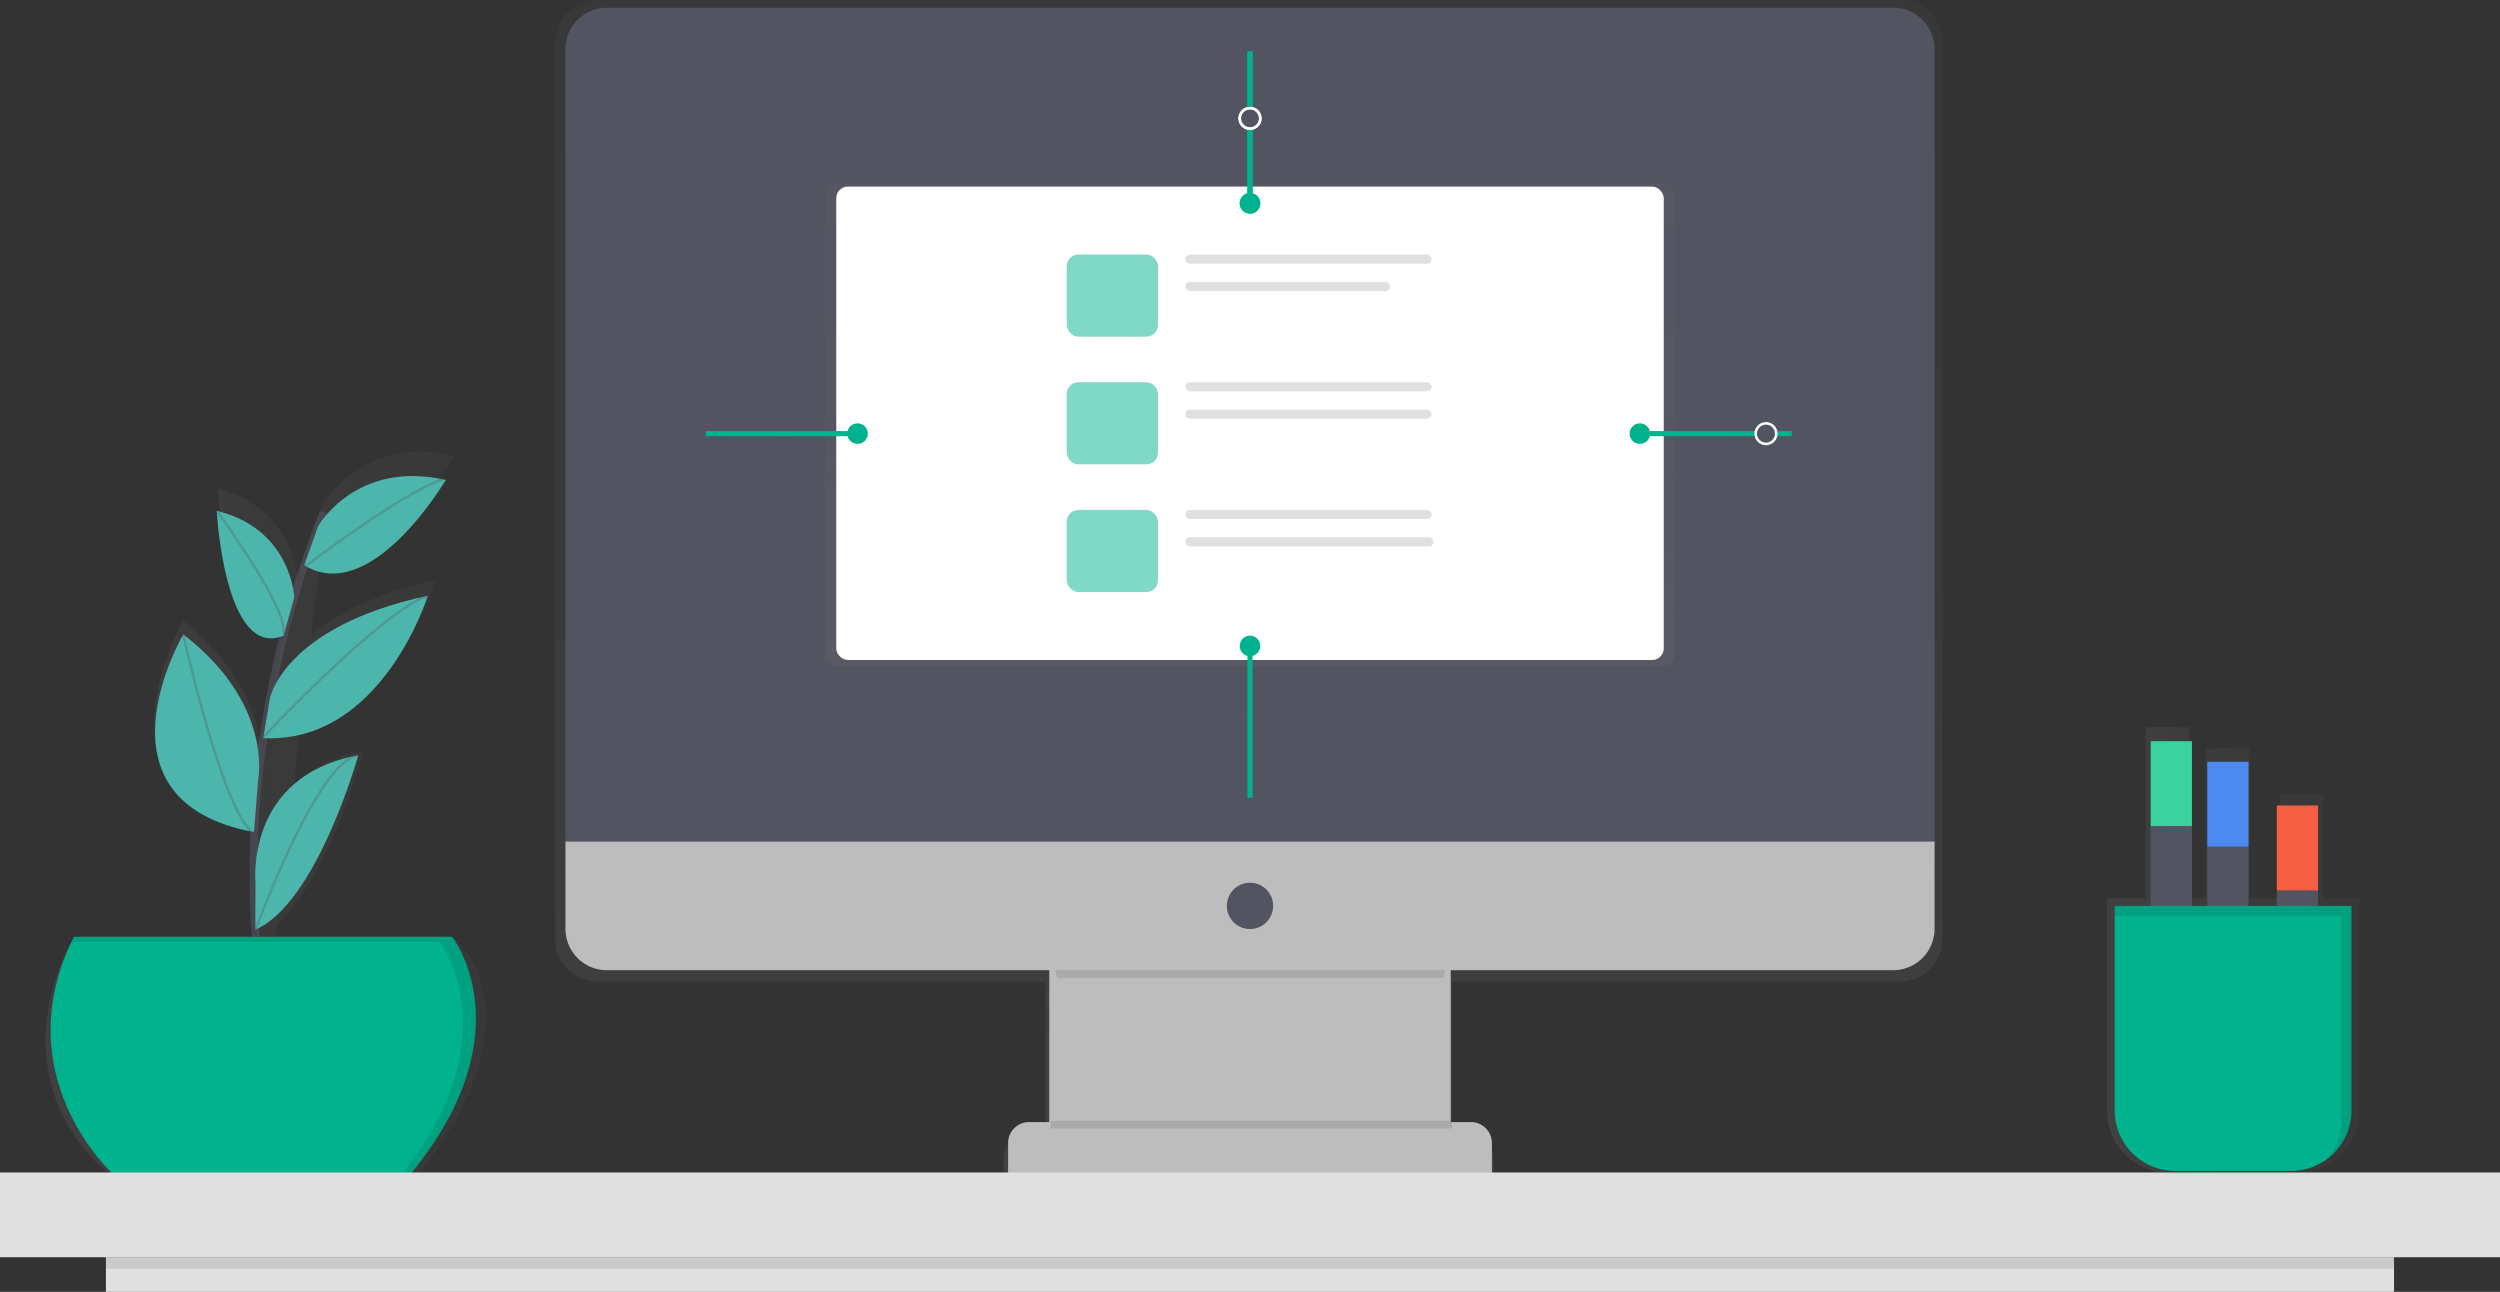 <?xml version="1.0" encoding="UTF-8"?> <svg xmlns="http://www.w3.org/2000/svg" xmlns:xlink="http://www.w3.org/1999/xlink" id="a622e68e-7a65-46e9-94a9-d455de519afc" data-name="Layer 1" width="971.44" height="502" viewBox="0 0 971.44 502"><rect x="0" y="0" width="971.44" height="502" fill="#333333" stroke="none"/><defs><linearGradient id="341b0e5e-a21f-44db-b85f-76180f33f0d3" x1="599.5" y1="668.05" x2="599.5" y2="199" gradientUnits="userSpaceOnUse"><stop offset="0" stop-color="gray" stop-opacity="0.25"></stop><stop offset="0.54" stop-color="gray" stop-opacity="0.12"></stop><stop offset="1" stop-color="gray" stop-opacity="0.1"></stop></linearGradient><linearGradient id="9c19d1ba-0c1d-4cca-8c15-e6f3831a5e67" x1="485.72" y1="258.88" x2="485.72" y2="71.12" xlink:href="#341b0e5e-a21f-44db-b85f-76180f33f0d3"></linearGradient><linearGradient id="fe76f7c7-2126-4e48-920d-21143a22d340" x1="132" y1="515" x2="303" y2="515" xlink:href="#341b0e5e-a21f-44db-b85f-76180f33f0d3"></linearGradient><linearGradient id="2cf89a04-5a05-413b-983a-d2bc296cbb5e" x1="933" y1="568.28" x2="1031" y2="568.28" xlink:href="#341b0e5e-a21f-44db-b85f-76180f33f0d3"></linearGradient></defs><title>responsive</title><g opacity="0.7"><path d="M852.69,199H346.31A16.37,16.37,0,0,0,330,215.42V563.94a16.37,16.37,0,0,0,16.31,16.42H520.47v60.16h-7.94a8.3,8.3,0,0,0-8.27,8.33v12.07h16.21v7.14H678.53v-7.14h16.21V648.85a8.3,8.3,0,0,0-8.27-8.33H679V640h-.51V580.36H852.69A16.37,16.37,0,0,0,869,563.94V215.42A16.37,16.37,0,0,0,852.69,199Z" transform="translate(-114.28 -199)" fill="url(#341b0e5e-a21f-44db-b85f-76180f33f0d3)"></path></g><rect x="407.72" y="371" width="156" height="92" fill="#bdbdbd"></rect><g opacity="0.1"><path d="M525.07,579H675.24c1.81-7.87,3.26-13,3.26-13h-157S523.11,571.11,525.07,579Z" transform="translate(-114.28 -199)"></path></g><path d="M235.82,3h499.8a16.1,16.1,0,0,1,16.1,16.1V327a0,0,0,0,1,0,0h-532a0,0,0,0,1,0,0V19.1A16.1,16.1,0,0,1,235.82,3Z" fill="#535461"></path><path d="M849.9,576H350.1A16.1,16.1,0,0,1,334,559.9V526H866v33.9A16.1,16.1,0,0,1,849.9,576Z" transform="translate(-114.28 -199)" fill="#bdbdbd"></path><circle cx="485.72" cy="352" r="9" fill="#535461"></circle><path d="M399.89,436H571.55a8.17,8.17,0,0,1,8.17,8.17V456a0,0,0,0,1,0,0h-188a0,0,0,0,1,0,0V444.17A8.17,8.17,0,0,1,399.89,436Z" fill="#bdbdbd"></path><g opacity="0.5"><rect x="320.72" y="71.12" width="330" height="187.76" rx="4.5" ry="4.5" fill="url(#9c19d1ba-0c1d-4cca-8c15-e6f3831a5e67)"></rect></g><rect x="324.95" y="72.5" width="321.54" height="183.96" rx="4.5" ry="4.5" fill="#fff"></rect><g opacity="0.5"><rect x="414.52" y="98.91" width="35.44" height="31.9" rx="4.5" ry="4.5" fill="#00b38e"></rect></g><rect x="460.59" y="98.91" width="95.69" height="3.54" rx="1.77" ry="1.77" fill="#e0e0e0"></rect><rect x="460.59" y="109.55" width="79.54" height="3.54" rx="1.77" ry="1.77" fill="#e0e0e0"></rect><g opacity="0.5"><rect x="414.52" y="148.53" width="35.44" height="31.9" rx="4.5" ry="4.5" fill="#00b38e"></rect></g><rect x="460.59" y="148.53" width="95.69" height="3.54" rx="1.77" ry="1.77" fill="#e0e0e0"></rect><rect x="460.59" y="159.16" width="95.69" height="3.54" rx="1.77" ry="1.77" fill="#e0e0e0"></rect><g opacity="0.5"><rect x="414.52" y="198.15" width="35.44" height="31.9" rx="4.5" ry="4.5" fill="#00b38e"></rect></g><rect x="460.59" y="198.15" width="95.69" height="3.54" rx="1.77" ry="1.77" fill="#e0e0e0"></rect><rect x="460.59" y="208.78" width="96.33" height="3.54" rx="1.59" ry="1.59" fill="#e0e0e0"></rect><line x1="485.72" y1="42" x2="485.72" y2="20" stroke="#00b38e" stroke-miterlimit="10" stroke-width="2"></line><line x1="485.72" y1="79" x2="485.72" y2="50.13" stroke="#00b38e" stroke-miterlimit="10" stroke-width="2"></line><circle cx="485.72" cy="79" r="4" fill="#00b38e"></circle><circle cx="485.72" cy="46" r="4" fill="none" stroke="#fff" stroke-miterlimit="10"></circle><line x1="485.72" y1="42" x2="485.72" y2="20" stroke="#00b38e" stroke-miterlimit="10" stroke-width="2"></line><line x1="485.72" y1="79" x2="485.72" y2="50.13" stroke="#00b38e" stroke-miterlimit="10" stroke-width="2"></line><circle cx="485.72" cy="79" r="4" fill="#00b38e"></circle><circle cx="485.72" cy="46" r="4" fill="none" stroke="#fff" stroke-miterlimit="10"></circle><line x1="485.72" y1="279" x2="485.72" y2="310" stroke="#00b38e" stroke-miterlimit="10" stroke-width="2"></line><line x1="485.72" y1="251" x2="485.72" y2="279.87" stroke="#00b38e" stroke-miterlimit="10" stroke-width="2"></line><circle cx="485.72" cy="251" r="4" fill="#00b38e"></circle><line x1="305.72" y1="168.5" x2="274.22" y2="168.5" stroke="#00b38e" stroke-miterlimit="10" stroke-width="2"></line><line x1="333.22" y1="168.5" x2="304.35" y2="168.5" stroke="#00b38e" stroke-miterlimit="10" stroke-width="2"></line><circle cx="333.22" cy="168.5" r="4" fill="#00b38e"></circle><g opacity="0.1"><rect x="408.22" y="435.5" width="156" height="3"></rect></g><g opacity="0.7"><path d="M293.48,566.06H221.08l1-8.14c20.46-18.37,33.69-67.31,33.69-67.31a6.78,6.78,0,0,0-.87.18c-12,2.42-20.54,7.35-26.51,13.28l2.54-21.66c37.8-8.14,52.79-58.14,52.79-58.14-24.12,5.35-39.16,13.63-48.5,21.49l3.72-31.82c25.56,8.77,52-37.82,52-37.82l-1-.21.5-.32-.76.27c-28.25-6.09-43.35,10.06-48.25,16.77l.37-3.12q-1.12,3-2.18,5.88h0l0,.08q-3,8.13-5.49,16.06l0,0h0q-2.17,6.77-4.06,13.4l0-.06s-1.17-28.46-31.18-35.95c0,0,3.15,62.07,26.93,51.91h0c-2.2,9-4,17.66-5.56,26.07h0q-1.49,8.21-2.6,16l-.14.16.14-.12-.06.41v0h0q-1,7.07-1.7,13.78c.46-8.62-1.11-33.52-30.45-56.92,0,0-39,68.54,27.5,82,.15.13.3.26.44.38l-.1-.31.6.13.27-3.52a369.39,369.39,0,0,0,.23,44.1h0c.07,1,.14,2,.21,2.95H141.37c-27.94,57.79,15.52,89.46,15.52,89.46h120C323.49,596.66,293.48,566.06,293.48,566.06Zm-78-65.68h0v0Z" transform="translate(-114.28 -199)" fill="url(#fe76f7c7-2126-4e48-920d-21143a22d340)"></path></g><path d="M217,588s-19-83,23-190" transform="translate(-114.28 -199)" fill="none" stroke="#535461" stroke-miterlimit="10" stroke-width="3" opacity="0.6"></path><path d="M143,563H290s29,37-16,92H158S116,617,143,563Z" transform="translate(-114.28 -199)" fill="#00b38e"></path><path d="M237.89,403.5s14.61-26,49.61-18c0,0-28.93,49.26-55,33.13Z" transform="translate(-114.28 -199)" fill="#4db6ac"></path><path d="M228.63,431.09S227.5,404.5,198.5,397.5c0,0,3,58,26,48.5Z" transform="translate(-114.28 -199)" fill="#4db6ac"></path><path d="M219.15,470.36s5.35-27.86,61.35-39.86c0,0-17.86,57.62-63.93,55.31Z" transform="translate(-114.28 -199)" fill="#4db6ac"></path><path d="M214.61,501.63s5.89-29.13-29.11-56.13c0,0-38,64.67,27.48,76.83Z" transform="translate(-114.28 -199)" fill="#4db6ac"></path><path d="M213.56,541.67S209.5,500.5,253.5,492.5c0,0-16.07,57.49-40,67.74Z" transform="translate(-114.28 -199)" fill="#4db6ac"></path><path d="M233,419s38-29,54-34" transform="translate(-114.28 -199)" fill="none" stroke="#535461" stroke-miterlimit="10" opacity="0.3"></path><path d="M216.5,485.5s46-49,64-55" transform="translate(-114.28 -199)" fill="none" stroke="#535461" stroke-miterlimit="10" opacity="0.3"></path><path d="M198.5,397.5s28,38,26,48" transform="translate(-114.28 -199)" fill="none" stroke="#535461" stroke-miterlimit="10" opacity="0.3"></path><path d="M185.5,445.5s15,68,27,77" transform="translate(-114.28 -199)" fill="none" stroke="#535461" stroke-miterlimit="10" opacity="0.3"></path><path d="M213.5,560.5s24-66,40-68" transform="translate(-114.28 -199)" fill="none" stroke="#535461" stroke-miterlimit="10" opacity="0.3"></path><g opacity="0.1"><path d="M290,563H143c-.33.67-.65,1.34-1,2H285s28.29,36.11-14.4,90H274C319,600,290,563,290,563Z" transform="translate(-114.28 -199)"></path></g><rect y="455.6" width="971.44" height="32.93" fill="#e0e0e0"></rect><rect x="41.16" y="488.53" width="889.11" height="13.47" fill="#e0e0e0"></rect><rect x="41.16" y="488.53" width="889.11" height="4.49" opacity="0.1"></rect><line x1="690.22" y1="168.5" x2="696.22" y2="168.5" stroke="#00b38e" stroke-miterlimit="10" stroke-width="2"></line><line x1="637.22" y1="168.5" x2="682.1" y2="168.5" stroke="#00b38e" stroke-miterlimit="10" stroke-width="2"></line><circle cx="637.22" cy="168.5" r="4" fill="#00b38e"></circle><circle cx="686.22" cy="168.5" r="4" fill="none" stroke="#fff" stroke-miterlimit="10"></circle><g opacity="0.7"><path d="M1027,643.88l.1-.15q.31-.48.61-1l.11-.19q.29-.49.55-1l.09-.17c.2-.39.39-.78.56-1.19h0a23.79,23.79,0,0,0,.94-2.51l.1-.33c.09-.31.18-.62.26-.93l.1-.44q.1-.42.18-.85c0-.16.06-.32.09-.48s.09-.56.13-.85,0-.33.06-.49.06-.61.08-.92c0-.14,0-.29,0-.43,0-.45,0-.91,0-1.36V548h-13.85V507.52h-17V548H988.39V489.86h-17V548H965V481.55h-17V548H933V630.6c0,13.48,11.21,24.4,25,24.4H1006a25.19,25.19,0,0,0,20.24-10.06l0,0Q1026.61,644.41,1027,643.88Z" transform="translate(-114.28 -199)" fill="url(#2cf89a04-5a05-413b-983a-d2bc296cbb5e)"></path></g><rect x="835.72" y="321" width="16" height="100" fill="#535461"></rect><rect x="835.72" y="288" width="16" height="33" fill="#3ad29f"></rect><rect x="857.72" y="329" width="16" height="100" fill="#535461"></rect><rect x="857.72" y="296" width="16" height="33" fill="#4d8af0"></rect><rect x="884.72" y="346" width="16" height="100" fill="#535461"></rect><rect x="884.72" y="313" width="16" height="33" fill="#f55f44"></rect><path d="M821.72,352h92a0,0,0,0,1,0,0v79.5a23.5,23.5,0,0,1-23.5,23.5h-45a23.5,23.5,0,0,1-23.5-23.5V352A0,0,0,0,1,821.72,352Z" fill="#00b38e"></path><g opacity="0.1"><path d="M936,551v4h88v79.5a23.39,23.39,0,0,1-5,14.49,23.45,23.45,0,0,0,9-18.49V551Z" transform="translate(-114.28 -199)"></path></g></svg> 